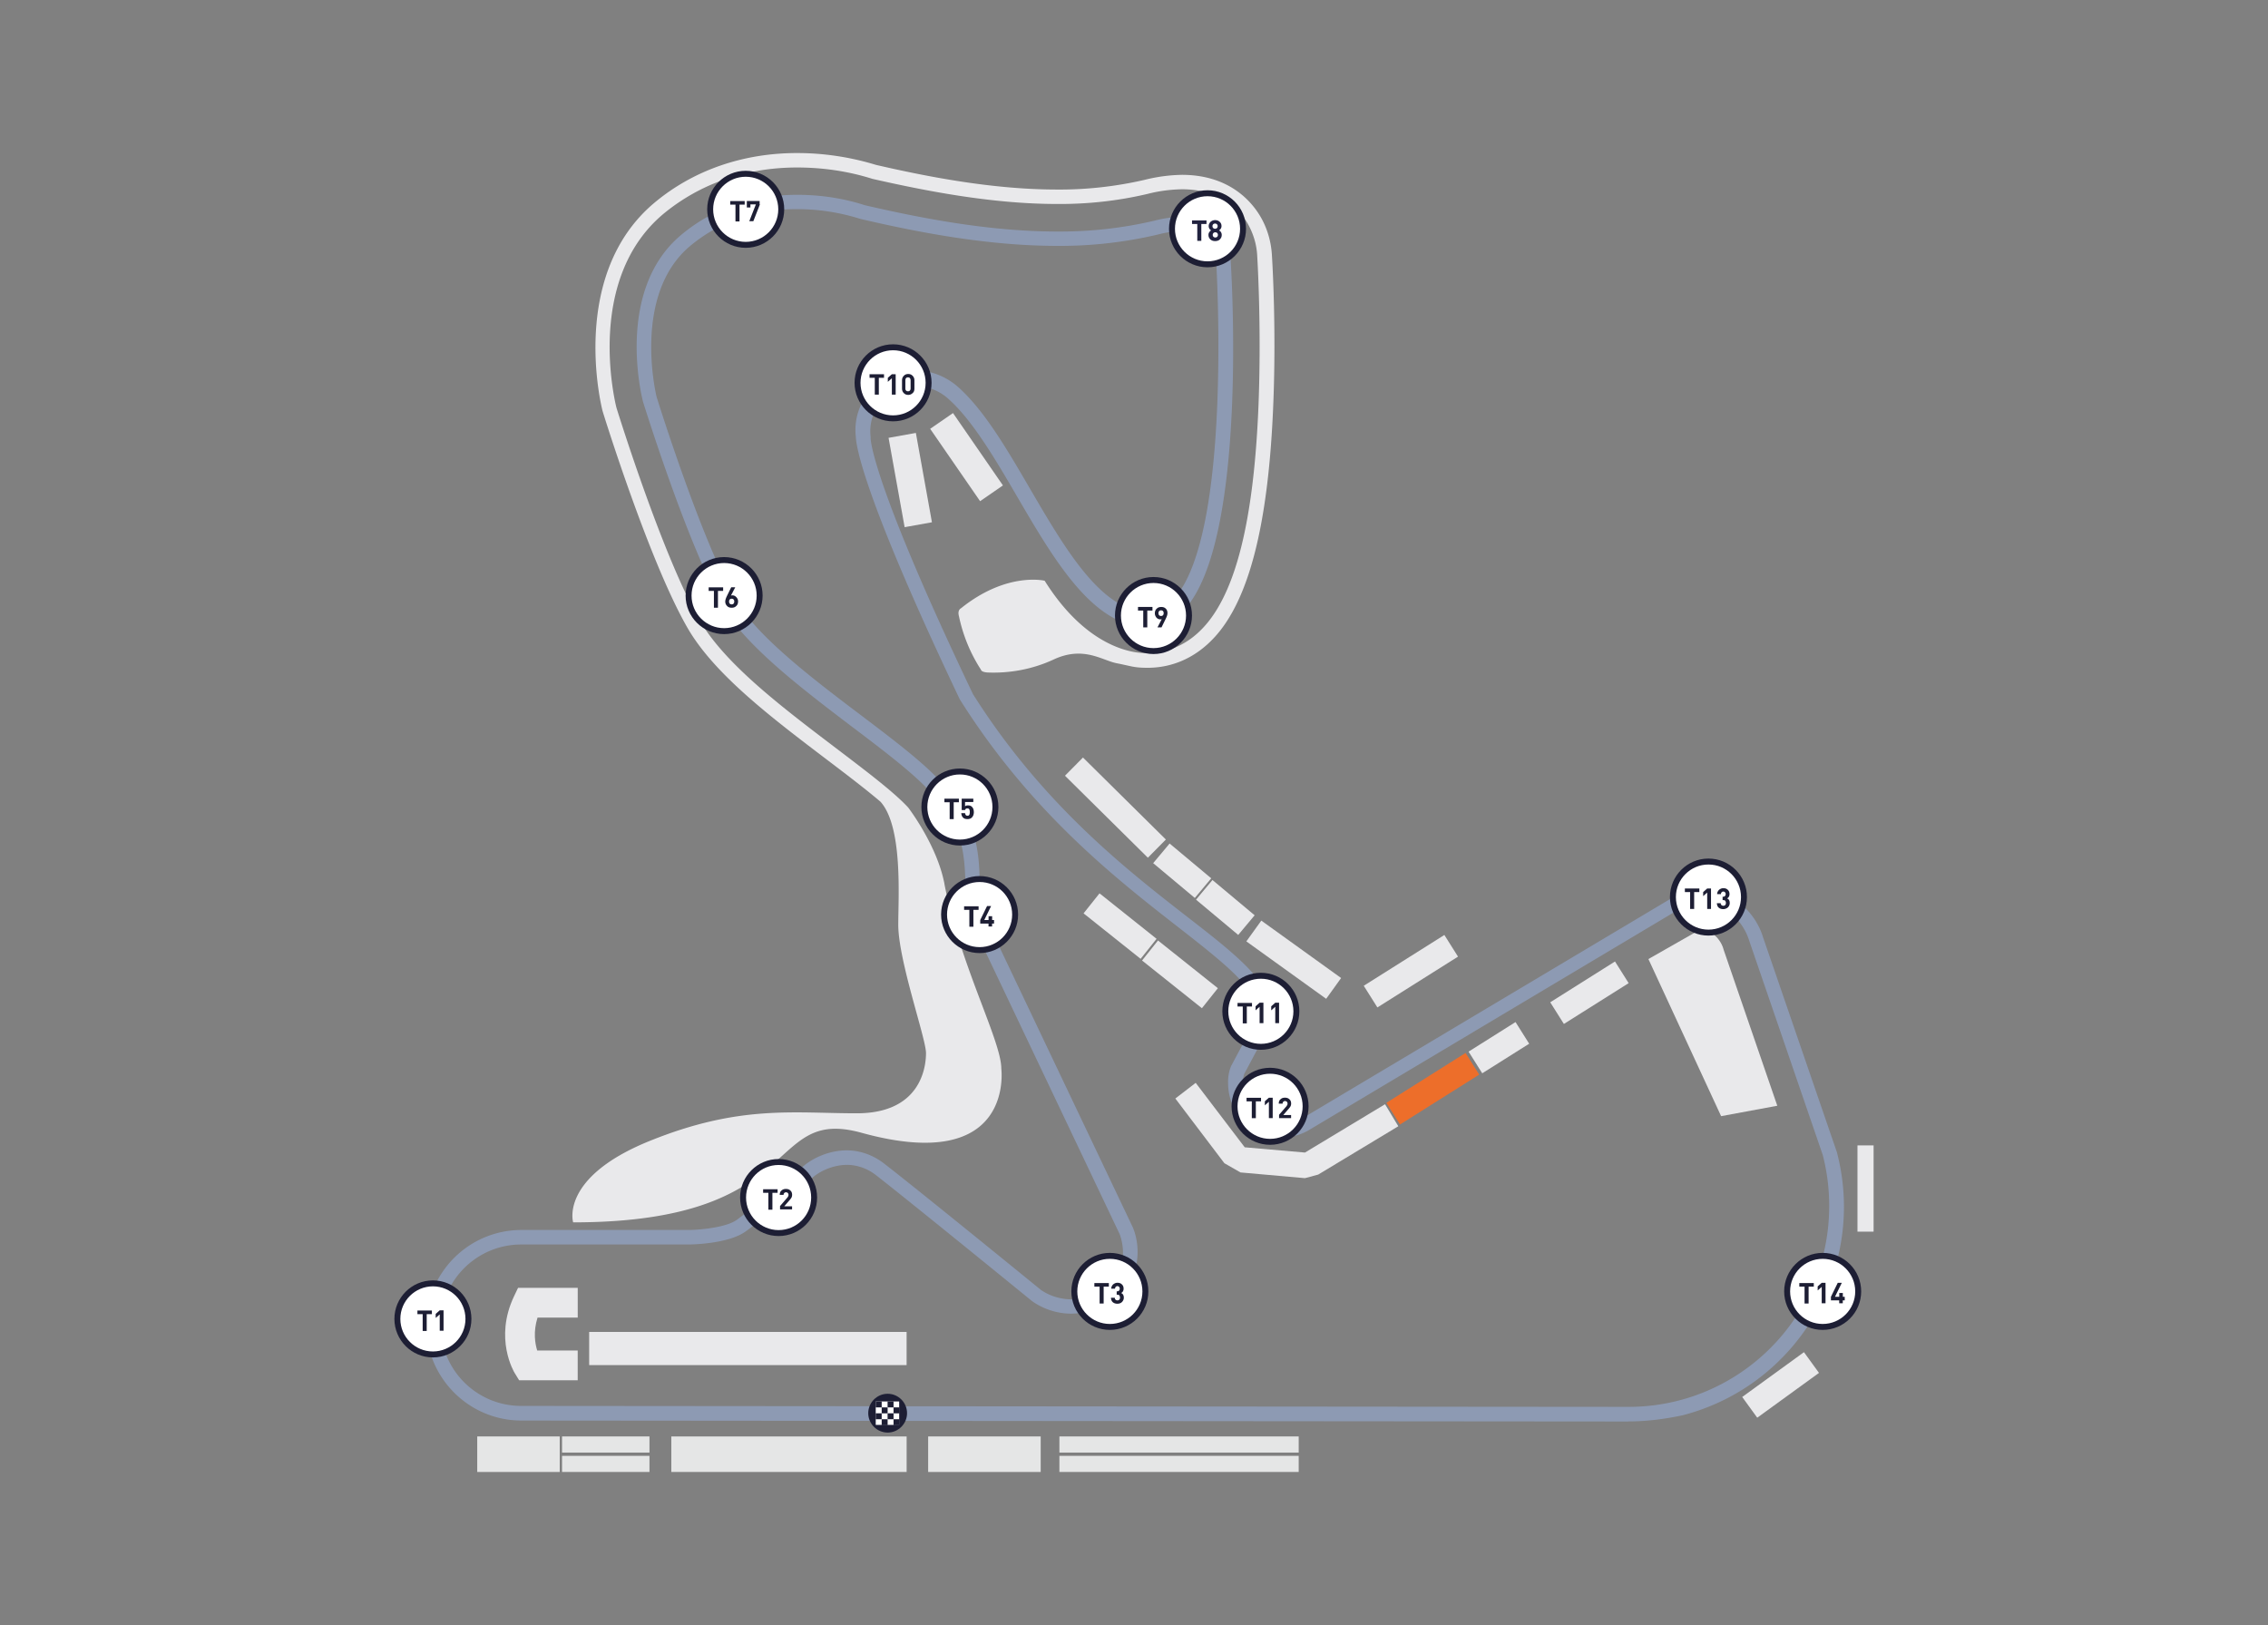 <svg xmlns="http://www.w3.org/2000/svg" id="Laag_1" data-name="Laag 1" viewBox="0 0 1072 768"><rect x="0" y="0" width="1072" height="768" fill="#808080" stroke="none"/><defs><style>.cls-1{fill:#e5e6e6}.cls-2{fill:#21223f}.cls-3{isolation:isolate}.cls-4{fill:#1d1e34}.cls-5{fill:#fff}.cls-6{fill:#e9e9eb}.cls-7{fill:#ed6e2a}.cls-8{fill:#8d9ab3}</style></defs><g id="Group_4432" data-name="Group 4432"><g id="Group_4422" data-name="Group 4422"><path id="Path_5369" d="m779.14 453.24 34.37 74.26 26.55-4.92-25.43-73.93-.11-.45c-1.69-5.37-6.84-9.17-10.41-9.17l-24.98 14.23v-.03Z" class="cls-6" data-name="Path 5369"/><path id="Path_5370" d="M446.39 417.74c7.4 38.31 26.89 74.15 26.89 87.26 0 0 6.61 50.41-66.08 30.35-46.02-12.66-25.32 42.34-136.29 42.34 0 0-6.5-21.18 36.06-38.43 42.56-17.24 67.99-13.11 98-13.11s32.72-21.49 32.72-28.44-13.11-43.8-13.11-60.7c0-13 2.25-46.25-8.41-58.12-6.84-5.82-15.67-12.55-24.98-19.61-26.55-20.17-53.98-40.87-66.53-63.07-17.81-31.25-38.65-98.12-39.52-100.9l-.34-1.13c-.68-2.59-15.89-64.61 24.64-98.45 18.26-15.22 41.66-23.4 67.31-23.4 12.66 0 25.2 1.91 37.3 5.6 23.85 5.49 54.99 11.65 85.57 11.65 13.9.11 27.88-1.46 41.44-4.59a76.96 76.96 0 0 1 17.58-2.36c21.94 0 32.49 12.1 36.85 19.27 3.46 5.71 5.37 12.32 5.71 18.93.23 3.46 2.14 35.72.56 72.01-2.36 55.56-11.53 91.06-27.99 108.64-8.64 9.28-19.49 14.12-31.36 14.12-6.5 0-7.62-.79-14.57-2.14s-15.78-8.41-30.01-1.69c-9.73 4.47-20.39 6.5-31.14 6.05-3.04-.23-3.04-1.35-3.04-1.35-5.04-7.74-8.52-16.34-10.41-25.32-.79-2.93 1.01-3.69 1.01-3.69 21.6-17.36 39.52-13 39.52-13 23.07 36.74 48.61 34.15 48.61 34.15 9.85 0 19.04-4.14 26.33-11.98 15.33-16.34 23.85-50.41 26.1-104.17 1.46-35.84-.34-67.76-.56-71.34-.23-5.6-1.91-10.97-4.7-15.78-3.57-5.94-12.32-15.89-30.91-15.89-5.37.11-10.75.79-16.01 2.14-14.12 3.35-28.55 4.92-43.01 4.81-31.25 0-63.07-6.39-87.26-11.87l-.34-.11c-11.42-3.57-23.29-5.26-35.27-5.26-24.08 0-45.8 7.62-63.07 21.83-37.19 31.03-22.95 88.92-22.39 91.39l.23.79c.9 2.81 21.49 69 38.88 99.47 11.87 20.84 38.76 41.21 64.73 60.93 14.12 10.75 27.54 20.84 34.26 28.21.11.23 13.56 17.69 17.02 35.95h-.03Z" class="cls-6" data-name="Path 5370"/></g><path id="Path_5371" d="m769.66 671.81-523.38-.45c-24.87-.11-44.92-20.39-44.81-45.26.11-24.75 20.17-44.7 44.81-44.81h79.07c4.59 0 17.69-1.01 22.95-4.81 7.17-5.26 32.26-25.99 32.49-26.22 5.6-4.14 12.32-6.5 19.27-6.61 6.61 0 13 2.36 18.14 6.5 16.68 12.88 73.25 59.02 73.81 59.47 4.25 2.93 9.17 4.36 14.35 4.47 4.7 0 9.4-1.35 13.45-3.8 16.23-9.51 9.85-26.1 9.28-27.31l-65.96-138.76c-.23-.45-4.92-10.97-6.39-21.18-.34-2.03-.34-4.36-.45-7.06-.45-10.97-1.01-27.65-17.02-42.22l-.23-.23c-7.51-8.19-21.27-18.71-35.95-29.79-23.74-18.03-50.75-38.54-61.38-57.13-16.79-29.34-36.96-94.18-37.86-96.99v-.11c-.56-2.14-13-52.52 18.14-78.51 15.02-12.55 33.47-18.93 54.88-18.93 10.86 0 21.6 1.58 31.93 4.92 25.2 5.82 58.12 12.43 90.83 12.43 15.56.11 31.03-1.58 46.13-5.15 4.25-1.13 8.52-1.69 12.88-1.8 11.76 0 17.36 5.37 20.06 9.85a19.87 19.87 0 0 1 2.93 9.73c.45 6.61 8.3 133.95-22.05 166.33-4.92 5.26-10.63 7.96-17.13 7.96-25.65 0-43.91-31.25-61.6-61.49-10.3-17.69-21.07-36.06-32.49-46.25-4.36-4.02-10.07-6.16-15.89-6.27-5.6 0-10.97 2.14-14.8 6.16-4.7 4.7-6.95 11.31-6.16 17.92v.68c0 .68.56 20.73 48.38 120.96 32.72 51.84 72.35 82.76 101.35 105.29 27.99 21.72 46.36 36.18 37.41 54.43l-10.52 19.72c-.56 1.69-.79 3.35-.68 5.15 0 10.18 8.3 18.59 18.59 18.59 3.01 0 6.05-.79 8.75-2.25l178.65-106.5.11-.11c3.35-1.69 6.95-2.48 10.63-2.48 12.55 0 25.09 9.85 29.11 22.95l34.94 101.69c14.23 54.43-18.37 110.1-72.8 124.31-8.41 1.8-17.02 2.93-25.77 2.93l-.03.06Zm-369.49-121.3c-5.37.11-10.52 1.91-14.91 5.04-1.01.79-25.32 21.07-32.83 26.44-8.07 5.82-25.09 6.16-27 6.16h-79.07c-21.07 0-38.2 17.13-38.09 38.2 0 21.07 17.02 38.09 38.09 38.09l523.38.45c52.41 0 94.97-42.56 94.85-95.08 0-8.07-1.01-16.01-3.01-23.85L826.76 444.5c-3.23-10.41-12.88-18.26-22.62-18.26-2.59 0-5.15.56-7.51 1.69l-178.54 106.5c-12.32 6.72-27.76 2.14-34.49-10.18-2.03-3.69-3.12-7.96-3.12-12.21-.11-2.81.34-5.49 1.35-8.07l.11-.23 10.52-19.72c6.16-12.55-7.17-23.74-35.5-45.8-29.45-22.95-69.65-54.32-103.04-107.29l-.23-.34c-46.58-97.89-49.06-120.62-49.17-124.11-1.01-8.64 2.03-17.24 8.19-23.29 5.26-5.26 12.32-8.19 19.72-8.19s14.91 2.93 20.62 8.07c12.21 10.97 22.73 28.89 33.81 47.93 16.68 28.55 33.92 58.12 55.56 58.12 4.47 0 8.41-1.91 12.1-5.71 28.44-30.35 20.28-159.95 20.28-161.16v-.23c0-1.24-.68-12.77-16.12-12.77-3.8.11-7.62.56-11.31 1.58-15.67 3.69-31.7 5.49-47.71 5.37-33.47 0-67.09-6.72-92.63-12.66l-.45-.11a99.122 99.122 0 0 0-29.79-4.59c-19.72 0-36.63 5.82-50.52 17.36-27.23 22.73-16.46 69.23-15.89 71.45.9 2.93 21.07 67.31 37.19 95.53 9.96 17.36 36.29 37.41 59.58 54.99 14.8 11.2 28.78 21.83 36.74 30.46 18.14 16.46 18.82 35.5 19.16 46.92.11 2.48.11 4.7.45 6.27 1.35 9.17 5.82 19.16 5.82 19.27l66.08 138.88c3.46 7.96 5.37 25.88-12.1 36.06-5.15 3.12-10.97 4.7-16.91 4.81-6.72 0-13.22-2.14-18.59-5.94-.68-.56-57.13-46.58-73.7-59.47-3.91-3.12-8.86-4.92-13.9-4.92l-.03-.03Z" class="cls-8" data-name="Path 5371"/><path id="Rectangle_1293" d="M733.18 463.11h36.18v12.1h-36.18z" class="cls-6" data-name="Rectangle 1293" transform="rotate(-32.21 751.274 469.155)"/><path id="Rectangle_1292" d="M823.59 648.48h36.06v12.1h-36.06z" class="cls-6" data-name="Rectangle 1292" transform="rotate(-35.96 841.619 654.524)"/><path id="Rectangle_1294" d="M644.35 452.94h45.04v12.1h-45.04z" class="cls-6" data-name="Rectangle 1294" transform="rotate(-32.21 666.877 458.99)"/><path id="Rectangle_1295" d="M605.45 430.32h12.1v46.47h-12.1z" class="cls-6" data-name="Rectangle 1295" transform="rotate(-54.27 611.504 453.556)"/><path id="Rectangle_1296" d="M573.13 415.88h12.1v25.99h-12.1z" class="cls-6" data-name="Rectangle 1296" transform="rotate(-50.11 579.174 428.881)"/><path id="Rectangle_1297" d="M552.74 398.69h12.1v25.65h-12.1z" class="cls-6" data-name="Rectangle 1297" transform="rotate(-50.11 558.788 411.518)"/><path id="Rectangle_1298" d="M551.67 442.4h12.1v36.18h-12.1z" class="cls-6" data-name="Rectangle 1298" transform="rotate(-51.45 557.714 460.484)"/><path id="Rectangle_1304" d="M523.36 420.43h12.1v34.49h-12.1z" class="cls-6" data-name="Rectangle 1304" transform="rotate(-51.45 529.414 437.668)"/><path id="Rectangle_1305" d="M521.17 354.13h12.1v55.11h-12.1z" class="cls-6" data-name="Rectangle 1305" transform="rotate(-45.32 527.217 381.686)"/><path id="Rectangle_1299" d="M695.36 489.09h26.22v12.1h-26.22z" class="cls-6" data-name="Rectangle 1299" transform="rotate(-32.21 708.463 495.142)"/><path id="Rectangle_1300" d="M655.1 508.49h44.25v12.1H655.1z" class="cls-7" data-name="Rectangle 1300" transform="rotate(-32.21 677.215 514.542)"/><path id="Path_5372" d="m588.34 542.22-23.18-30.46-9.62 7.4 23.18 30.58 7.62 4.36 30.46 2.7 6.27-1.69 37.86-22.84-6.27-10.41-37.86 22.84-28.44-2.48h-.03Z" class="cls-6" data-name="Path 5372"/><path id="Rectangle_1306" d="M278.48 629.48h150.04v15.67H278.48z" class="cls-6" data-name="Rectangle 1306"/><path id="Rectangle_1301" d="M877.96 541.32h7.62v40.76h-7.62z" class="cls-6" data-name="Rectangle 1301"/><path id="Rectangle_1311" d="M225.57 678.87h38.99v16.79h-38.99z" class="cls-1" data-name="Rectangle 1311"/><path id="Rectangle_1312" d="M265.66 688.04h41.32v7.62h-41.32z" class="cls-1" data-name="Rectangle 1312"/><path id="Rectangle_1313" d="M265.66 678.87h41.32v7.62h-41.32z" class="cls-1" data-name="Rectangle 1313"/><path id="Rectangle_1302" d="M500.74 688.04h113.11v7.62H500.74z" class="cls-1" data-name="Rectangle 1302"/><path id="Rectangle_1303" d="M500.74 678.87h113.11v7.62H500.74z" class="cls-1" data-name="Rectangle 1303"/><path id="Rectangle_1307" d="M317.3 678.87h111.23v16.79H317.3z" class="cls-1" data-name="Rectangle 1307"/><path id="Rectangle_1308" d="M438.71 678.87h53.19v16.79h-53.19z" class="cls-1" data-name="Rectangle 1308"/><path id="Rectangle_1309" d="M450.3 195.26h13.11v41.55H450.3z" class="cls-6" data-name="Rectangle 1309" transform="rotate(-34.61 456.858 216.038)"/><path id="Rectangle_1310" d="M423.69 205.43h13.11v42.9h-13.11z" class="cls-6" data-name="Rectangle 1310" transform="rotate(-10.2 430.213 226.893)"/><path id="Path_5373" d="M428.73 667.87c0-5.04-4.14-9.17-9.17-9.17s-9.17 4.14-9.17 9.17 4.14 9.17 9.17 9.17 9.17-4.14 9.17-9.17Z" class="cls-4" data-name="Path 5373"/><g><circle id="Ellipse_158" cx="570.75" cy="108.12" r="16.79" class="cls-5" data-name="Ellipse 158"/><path d="M570.75 126.32c-10.04 0-18.2-8.16-18.2-18.2s8.16-18.2 18.2-18.2 18.2 8.16 18.2 18.2-8.16 18.2-18.2 18.2Zm0-33.59c-8.48 0-15.39 6.9-15.39 15.39s6.9 15.39 15.39 15.39 15.39-6.9 15.39-15.39-6.9-15.39-15.39-15.39Z" class="cls-4"/></g><g id="Group_1847" data-name="Group 1847"><path id="Rectangle_1283" d="M413.93 662.33h11.08v11.08h-11.08z" class="cls-5" data-name="Rectangle 1283"/><path id="Rectangle_1284" d="M413.93 662.33h2.81v2.81h-2.81z" class="cls-4" data-name="Rectangle 1284"/><path id="Rectangle_1285" d="M419.53 662.33h2.81v2.81h-2.81z" class="cls-4" data-name="Rectangle 1285"/><path id="Rectangle_1286" d="M413.93 667.93h2.81v2.81h-2.81z" class="cls-4" data-name="Rectangle 1286"/><path id="Rectangle_1287" d="M419.53 667.93h2.81v2.81h-2.81z" class="cls-4" data-name="Rectangle 1287"/><path id="Rectangle_1288" d="M422.34 665.14h2.81v2.81h-2.81z" class="cls-4" data-name="Rectangle 1288"/><path id="Rectangle_1289" d="M416.74 665.14h2.81v2.81h-2.81z" class="cls-4" data-name="Rectangle 1289"/><path id="Rectangle_1290" d="M422.34 670.74h2.81v2.81h-2.81z" class="cls-4" data-name="Rectangle 1290"/><path id="Rectangle_1291" d="M416.74 670.74h2.81v2.81h-2.81z" class="cls-4" data-name="Rectangle 1291"/></g><g class="cls-3"><path d="M570.3 105.87h-2.48v7.96h-1.91v-7.96h-2.48v-1.69h6.84v1.69h.03ZM577.48 111.01c0 .9-.34 1.58-.9 2.14s-1.35.79-2.25.79-1.58-.23-2.25-.79c-.56-.56-.9-1.24-.9-2.14s.45-1.58 1.24-2.14c-.68-.45-1.13-1.13-1.13-2.03 0-.79.34-1.46.9-2.03.56-.45 1.24-.79 2.14-.79.79 0 1.58.23 2.14.79.56.45.9 1.13.9 2.03 0 .79-.34 1.46-1.13 2.03.79.45 1.24 1.24 1.24 2.14Zm-2.14.9c.23-.23.34-.56.34-.9s-.11-.68-.34-.9c-.23-.23-.56-.34-.9-.34s-.68.11-.9.34c-.23.23-.34.56-.34.9s.11.68.34.9c.23.23.56.34.9.34s.68-.11.9-.34Zm.22-5.03c0-.34-.11-.68-.34-.9-.23-.23-.56-.34-.9-.34s-.68.11-.9.34c-.23.23-.34.56-.34.9s.11.68.34.9c.23.23.56.34.9.34s.68-.11.9-.34.34-.56.34-.9Z" class="cls-2"/></g><g><circle id="Ellipse_159" cx="352.47" cy="98.92" r="16.79" class="cls-5" data-name="Ellipse 159"/><path d="M352.47 117.12c-10.04 0-18.2-8.16-18.2-18.2s8.16-18.2 18.2-18.2 18.2 8.16 18.2 18.2-8.16 18.2-18.2 18.2Zm0-33.59c-8.48 0-15.39 6.9-15.39 15.39s6.9 15.39 15.39 15.39 15.39-6.9 15.39-15.39-6.9-15.39-15.39-15.39Z" class="cls-4"/></g><g class="cls-3"><path d="M352.02 96.7h-2.48v7.96h-1.91V96.7h-2.48v-1.69h6.84v1.69h.03ZM359.19 96.58l-3.12 7.96h-1.91l3.12-7.96h-2.59v1.46H353V95h6.05v1.58h.14Z" class="cls-4"/></g><g><circle id="Ellipse_150" cx="342.26" cy="281.48" r="16.79" class="cls-5" data-name="Ellipse 150"/><path d="M342.26 299.68c-10.04 0-18.2-8.16-18.2-18.2s8.16-18.2 18.2-18.2 18.2 8.16 18.2 18.2-8.16 18.2-18.2 18.2Zm0-33.59c-8.48 0-15.39 6.9-15.39 15.39s6.9 15.39 15.39 15.39 15.39-6.9 15.39-15.39-6.9-15.39-15.39-15.39Z" class="cls-4"/></g><g class="cls-3"><path d="M341.83 279.26h-2.48v7.96h-1.91v-7.96h-2.48v-1.69h6.84v1.69h.03ZM348.87 284.18c0 .9-.23 1.69-.9 2.25-.56.56-1.24.79-2.14.79s-1.58-.23-2.14-.79-.9-1.24-.9-2.14c0-.56.23-1.46.79-2.59l2.03-4.14h1.91l-2.03 3.91c.23-.11.45-.11.68-.11.68 0 1.24.23 1.8.79s.9 1.24.9 2.03Zm-1.8.11c0-.45-.11-.79-.34-1.01-.23-.23-.56-.34-.9-.34s-.68.11-.9.34c-.23.23-.34.56-.34 1.01s.11.79.34 1.01.56.34.9.34.68-.11.9-.34.34-.68.34-1.01Z" class="cls-4"/></g><g><circle id="Ellipse_151" cx="422.12" cy="180.92" r="16.79" class="cls-5" data-name="Ellipse 151"/><path d="M422.12 199.12c-10.04 0-18.2-8.16-18.2-18.2s8.16-18.2 18.2-18.2 18.2 8.16 18.2 18.2-8.16 18.2-18.2 18.2Zm0-33.59c-8.48 0-15.39 6.9-15.39 15.39s6.9 15.39 15.39 15.39 15.39-6.9 15.39-15.39-6.9-15.39-15.39-15.39Z" class="cls-4"/></g><g class="cls-3"><path d="M417.87 178.55h-2.48v7.96h-1.91v-7.96H411v-1.69h6.84v1.69h.03ZM423.35 186.51h-1.8v-7.74l-1.91 1.69v-1.91l1.91-1.69h1.8v9.65ZM432.21 183.7c0 .9-.23 1.58-.9 2.14s-1.24.79-2.03.79-1.46-.23-2.03-.79-.9-1.24-.9-2.14v-4.02c0-.9.34-1.58.9-2.14s1.24-.79 2.03-.79 1.46.23 2.03.79.9 1.24.9 2.14v4.02Zm-1.8 0v-4.02c0-.45-.11-.68-.34-1.01-.23-.23-.45-.34-.9-.34s-.68.11-.9.34c-.23.23-.34.56-.34 1.01v4.02c0 .45.11.68.34.9.23.23.45.34.9.34s.68-.11.9-.34c.23-.23.34-.56.34-.9Z" class="cls-4"/></g><g><circle id="Ellipse_153" cx="453.71" cy="381.4" r="16.79" class="cls-5" data-name="Ellipse 153"/><path d="M453.71 399.6c-10.04 0-18.2-8.16-18.2-18.2s8.16-18.2 18.2-18.2 18.2 8.16 18.2 18.2-8.16 18.2-18.2 18.2Zm0-33.59c-8.48 0-15.39 6.9-15.39 15.39s6.9 15.39 15.39 15.39 15.39-6.9 15.39-15.39-6.9-15.39-15.39-15.39Z" class="cls-4"/></g><g class="cls-3"><path d="M453.26 379.15h-2.48v7.96h-1.91v-7.96h-2.48v-1.69h6.84v1.69h.03ZM460.32 383.73c0 .56-.11 1.13-.23 1.46s-.34.79-.68 1.13c-.56.56-1.24.79-2.14.79s-1.69-.23-2.14-.79c-.45-.45-.68-1.13-.79-2.03h1.8c.11.79.45 1.24 1.13 1.24.34 0 .68-.11.79-.34.23-.23.34-.68.34-1.46 0-1.13-.34-1.69-1.13-1.69-.56 0-1.01.23-1.13.79h-1.58v-5.37h5.49v1.58h-3.91v2.03c.34-.34.79-.45 1.46-.45.79 0 1.35.23 1.8.68.56.56.9 1.35.9 2.48v-.03Z" class="cls-4"/></g><g><circle id="Ellipse_154" cx="463.02" cy="432.23" r="16.79" class="cls-5" data-name="Ellipse 154"/><path d="M463.02 450.43c-10.04 0-18.2-8.16-18.2-18.2s8.16-18.2 18.2-18.2 18.2 8.16 18.2 18.2-8.16 18.2-18.2 18.2Zm0-33.59c-8.48 0-15.39 6.9-15.39 15.39s6.9 15.39 15.39 15.39 15.39-6.9 15.39-15.39-6.9-15.39-15.39-15.39Z" class="cls-4"/></g><g class="cls-3"><path d="M462.57 430.01h-2.48v7.96h-1.91v-7.96h-2.48v-1.69h6.84v1.69h.03ZM469.82 436.5h-.9v1.35h-1.69v-1.35h-3.91v-1.69l3.23-6.61h1.91l-3.23 6.61h2.03v-1.8h1.69v1.8h.9v1.69h-.03Z" class="cls-4"/></g><g><circle id="Ellipse_155" cx="524.59" cy="610.32" r="16.79" class="cls-5" data-name="Ellipse 155"/><path d="M524.59 628.52c-10.04 0-18.2-8.16-18.2-18.2s8.16-18.2 18.2-18.2 18.2 8.16 18.2 18.2-8.16 18.2-18.2 18.2Zm0-33.59c-8.48 0-15.39 6.9-15.39 15.39s6.9 15.39 15.39 15.39 15.39-6.9 15.39-15.39-6.9-15.39-15.39-15.39Z" class="cls-4"/></g><g class="cls-3"><path d="M524.14 608.07h-2.48v7.96h-1.91v-7.96h-2.48v-1.69h6.84v1.69h.03ZM531.2 613.22c0 .9-.34 1.58-.9 2.14s-1.35.79-2.14.79c-.9 0-1.58-.23-2.14-.68s-.9-1.24-.9-2.14h1.8c0 .45.11.68.34.9s.56.34.9.34.68-.11.9-.34.34-.56.34-1.01-.11-.68-.34-1.01-.56-.34-1.01-.34h-.23v-1.58h.23c.45 0 .68-.11.9-.34s.34-.56.34-.9-.11-.68-.34-.9-.45-.34-.79-.34-.56.11-.79.34-.34.45-.34.9h-1.8c0-.79.34-1.46.9-2.03.56-.45 1.24-.79 2.03-.79.9 0 1.58.23 2.14.79s.79 1.13.79 2.03-.34 1.58-1.13 2.03c.79.34 1.24 1.13 1.24 2.14Z" class="cls-4"/></g><g><circle id="Ellipse_156" cx="368.02" cy="565.96" r="16.79" class="cls-5" data-name="Ellipse 156"/><path d="M368.02 584.16c-10.04 0-18.2-8.16-18.2-18.2s8.16-18.2 18.2-18.2 18.2 8.16 18.2 18.2-8.16 18.2-18.2 18.2Zm0-33.59c-8.48 0-15.39 6.9-15.39 15.39s6.9 15.39 15.39 15.39 15.39-6.9 15.39-15.39-6.9-15.39-15.39-15.39Z" class="cls-4"/></g><g class="cls-3"><path d="M367.57 563.74h-2.48v7.96h-1.91v-7.96h-2.48v-1.69h6.84v1.69h.03ZM374.52 571.56h-5.82v-1.58l3.57-4.14c.34-.45.45-.79.45-1.13s-.11-.68-.34-.9-.45-.34-.9-.34c-.34 0-.56.11-.79.34s-.34.56-.34.9h-1.8c0-.9.23-1.58.79-2.03.56-.56 1.24-.79 2.14-.79s1.58.23 2.14.79c.56.45.79 1.24.79 2.03 0 .45-.11.79-.23 1.13s-.45.68-.79 1.13l-2.7 3.12h3.69v1.46h.14Z" class="cls-4"/></g><g><circle id="Ellipse_160" cx="204.62" cy="623.32" r="16.79" class="cls-5" data-name="Ellipse 160"/><path d="M204.62 641.52c-10.04 0-18.2-8.16-18.2-18.2s8.16-18.2 18.2-18.2 18.2 8.16 18.2 18.2-8.16 18.2-18.2 18.2Zm0-33.59c-8.48 0-15.39 6.9-15.39 15.39s6.9 15.39 15.39 15.39 15.39-6.9 15.39-15.39-6.9-15.39-15.39-15.39Z" class="cls-4"/></g><g class="cls-3"><path d="M204.17 621.06h-2.48v7.96h-1.91v-7.96h-2.48v-1.69h6.84v1.69h.03ZM209.65 628.91h-1.8v-7.74l-1.91 1.69v-1.91l1.91-1.69h1.8v9.65Z" class="cls-4"/></g><g><circle id="Ellipse_157" cx="545.21" cy="290.9" r="16.79" class="cls-5" data-name="Ellipse 157"/><path d="M545.21 309.1c-10.04 0-18.2-8.16-18.2-18.2s8.16-18.2 18.2-18.2 18.2 8.16 18.2 18.2-8.16 18.2-18.2 18.2Zm0-33.58c-8.48 0-15.39 6.9-15.39 15.39s6.9 15.39 15.39 15.39 15.39-6.9 15.39-15.39-6.9-15.39-15.39-15.39Z" class="cls-4"/></g><g class="cls-3"><path d="M544.76 288.54h-2.48v7.96h-1.91v-7.96h-2.48v-1.69h6.84v1.69h.03ZM551.82 289.78c0 .68-.23 1.46-.79 2.59l-2.03 4.14h-1.91l2.03-3.91c-.23.11-.45.11-.68.11-.68 0-1.24-.23-1.8-.79-.45-.56-.79-1.24-.79-2.03 0-.9.23-1.69.9-2.25.56-.56 1.24-.79 2.14-.79s1.58.23 2.14.79.79 1.24.79 2.14Zm-2.13 1.01c.23-.23.34-.56.34-1.01s-.11-.79-.34-1.01-.56-.34-.9-.34-.68.11-.9.34-.34.56-.34 1.01.11.79.34 1.01.56.34.9.34.68-.11.9-.34Z" class="cls-4"/></g><g><circle id="Ellipse_146" cx="595.96" cy="477.94" r="16.79" class="cls-5" data-name="Ellipse 146"/><path d="M595.96 496.14c-10.04 0-18.2-8.16-18.2-18.2s8.16-18.2 18.2-18.2 18.2 8.16 18.2 18.2-8.16 18.2-18.2 18.2Zm0-33.59c-8.48 0-15.39 6.9-15.39 15.39s6.9 15.39 15.39 15.39 15.39-6.9 15.39-15.39-6.9-15.39-15.39-15.39Z" class="cls-4"/></g><g class="cls-3"><path d="M591.8 475.69h-2.48v7.96h-1.91v-7.96h-2.48V474h6.84v1.69h.03ZM597.17 483.54h-1.8v-7.74l-1.91 1.69v-1.91l1.91-1.69h1.8v9.65ZM604.57 483.54h-1.8v-7.74l-1.91 1.69v-1.91l1.91-1.69h1.8v9.65Z" class="cls-4"/></g><g><circle id="Ellipse_147" cx="600.32" cy="522.84" r="16.79" class="cls-5" data-name="Ellipse 147"/><path d="M600.32 541.04c-10.04 0-18.2-8.16-18.2-18.2s8.16-18.2 18.2-18.2 18.2 8.16 18.2 18.2-8.16 18.2-18.2 18.2Zm0-33.59c-8.48 0-15.39 6.9-15.39 15.39s6.9 15.39 15.39 15.39 15.39-6.9 15.39-15.39-6.9-15.39-15.39-15.39Z" class="cls-4"/></g><g class="cls-3"><path d="M596.07 520.5h-2.48v7.96h-1.91v-7.96h-2.48v-1.69h6.84v1.69h.03ZM601.56 528.43h-1.8v-7.74l-1.91 1.69v-1.91l1.91-1.69h1.8v9.65ZM610.39 528.43h-5.82v-1.58l3.57-4.14c.34-.45.45-.79.45-1.13s-.11-.68-.34-.9-.45-.34-.9-.34c-.34 0-.56.11-.79.34s-.34.56-.34.9h-1.8c0-.9.23-1.58.79-2.03.56-.56 1.24-.79 2.14-.79s1.58.23 2.14.79c.56.45.79 1.24.79 2.03 0 .45-.11.79-.23 1.13s-.45.68-.79 1.13l-2.7 3.12h3.69v1.46h.14Z" class="cls-4"/></g><g><circle id="Ellipse_148" cx="807.52" cy="423.96" r="16.79" class="cls-5" data-name="Ellipse 148"/><path d="M807.52 442.16c-10.04 0-18.2-8.16-18.2-18.2s8.16-18.2 18.2-18.2 18.2 8.16 18.2 18.2-8.16 18.2-18.2 18.2Zm0-33.59c-8.48 0-15.39 6.9-15.39 15.39s6.9 15.39 15.39 15.39 15.39-6.9 15.39-15.39-6.9-15.39-15.39-15.39Z" class="cls-4"/></g><g class="cls-3"><path d="M803.25 421.6h-2.48v7.96h-1.91v-7.96h-2.48v-1.69h6.84v1.69h.03ZM808.73 429.56h-1.8v-7.74l-1.91 1.69v-1.91l1.91-1.69h1.8v9.65ZM817.59 426.74c0 .9-.34 1.58-.9 2.14-.56.45-1.35.79-2.14.79-.9 0-1.58-.23-2.14-.68s-.9-1.24-.9-2.14h1.8c0 .45.11.68.34.9s.56.34.9.34.68-.11.9-.34.34-.56.34-1.01-.11-.68-.34-1.01-.56-.34-1.01-.34h-.23v-1.58h.23c.45 0 .68-.11.9-.34s.34-.56.34-.9-.11-.68-.34-.9-.45-.34-.79-.34-.56.11-.79.34-.34.45-.34.9h-1.8c0-.79.34-1.46.9-2.03.56-.45 1.24-.79 2.03-.79.9 0 1.58.23 2.14.79s.79 1.13.79 2.03-.34 1.58-1.13 2.03c.9.34 1.24 1.13 1.24 2.14Z" class="cls-4"/></g><g><circle id="Ellipse_149" cx="861.51" cy="610.32" r="16.79" class="cls-5" data-name="Ellipse 149"/><path d="M861.51 628.52c-10.04 0-18.2-8.16-18.2-18.2s8.16-18.2 18.2-18.2 18.2 8.16 18.2 18.2-8.16 18.2-18.2 18.2Zm0-33.59c-8.49 0-15.39 6.9-15.39 15.39s6.9 15.39 15.39 15.39 15.39-6.9 15.39-15.39-6.9-15.39-15.39-15.39Z" class="cls-4"/></g><g class="cls-3"><path d="M857.34 608.07h-2.48v7.96h-1.91v-7.96h-2.48v-1.69h6.84v1.69h.03ZM862.86 615.92h-1.8v-7.74l-1.91 1.69v-1.91l1.91-1.69h1.8v9.65ZM871.91 614.57h-.9v1.35h-1.69v-1.35h-3.91v-1.69l3.23-6.61h1.91l-3.23 6.61h2.03v-1.8h1.69v1.8h.9v1.69h-.03Z" class="cls-4"/></g></g><path d="M273.07 652.31h-27.7l-2.06-3.35c-.41-.66-9.82-16.4-.36-36.3l1.91-4.01h28.21v14.06h-19c-2.09 6.67-1.19 12.19-.16 15.53h19.15v14.06Z" class="cls-6"/></svg>